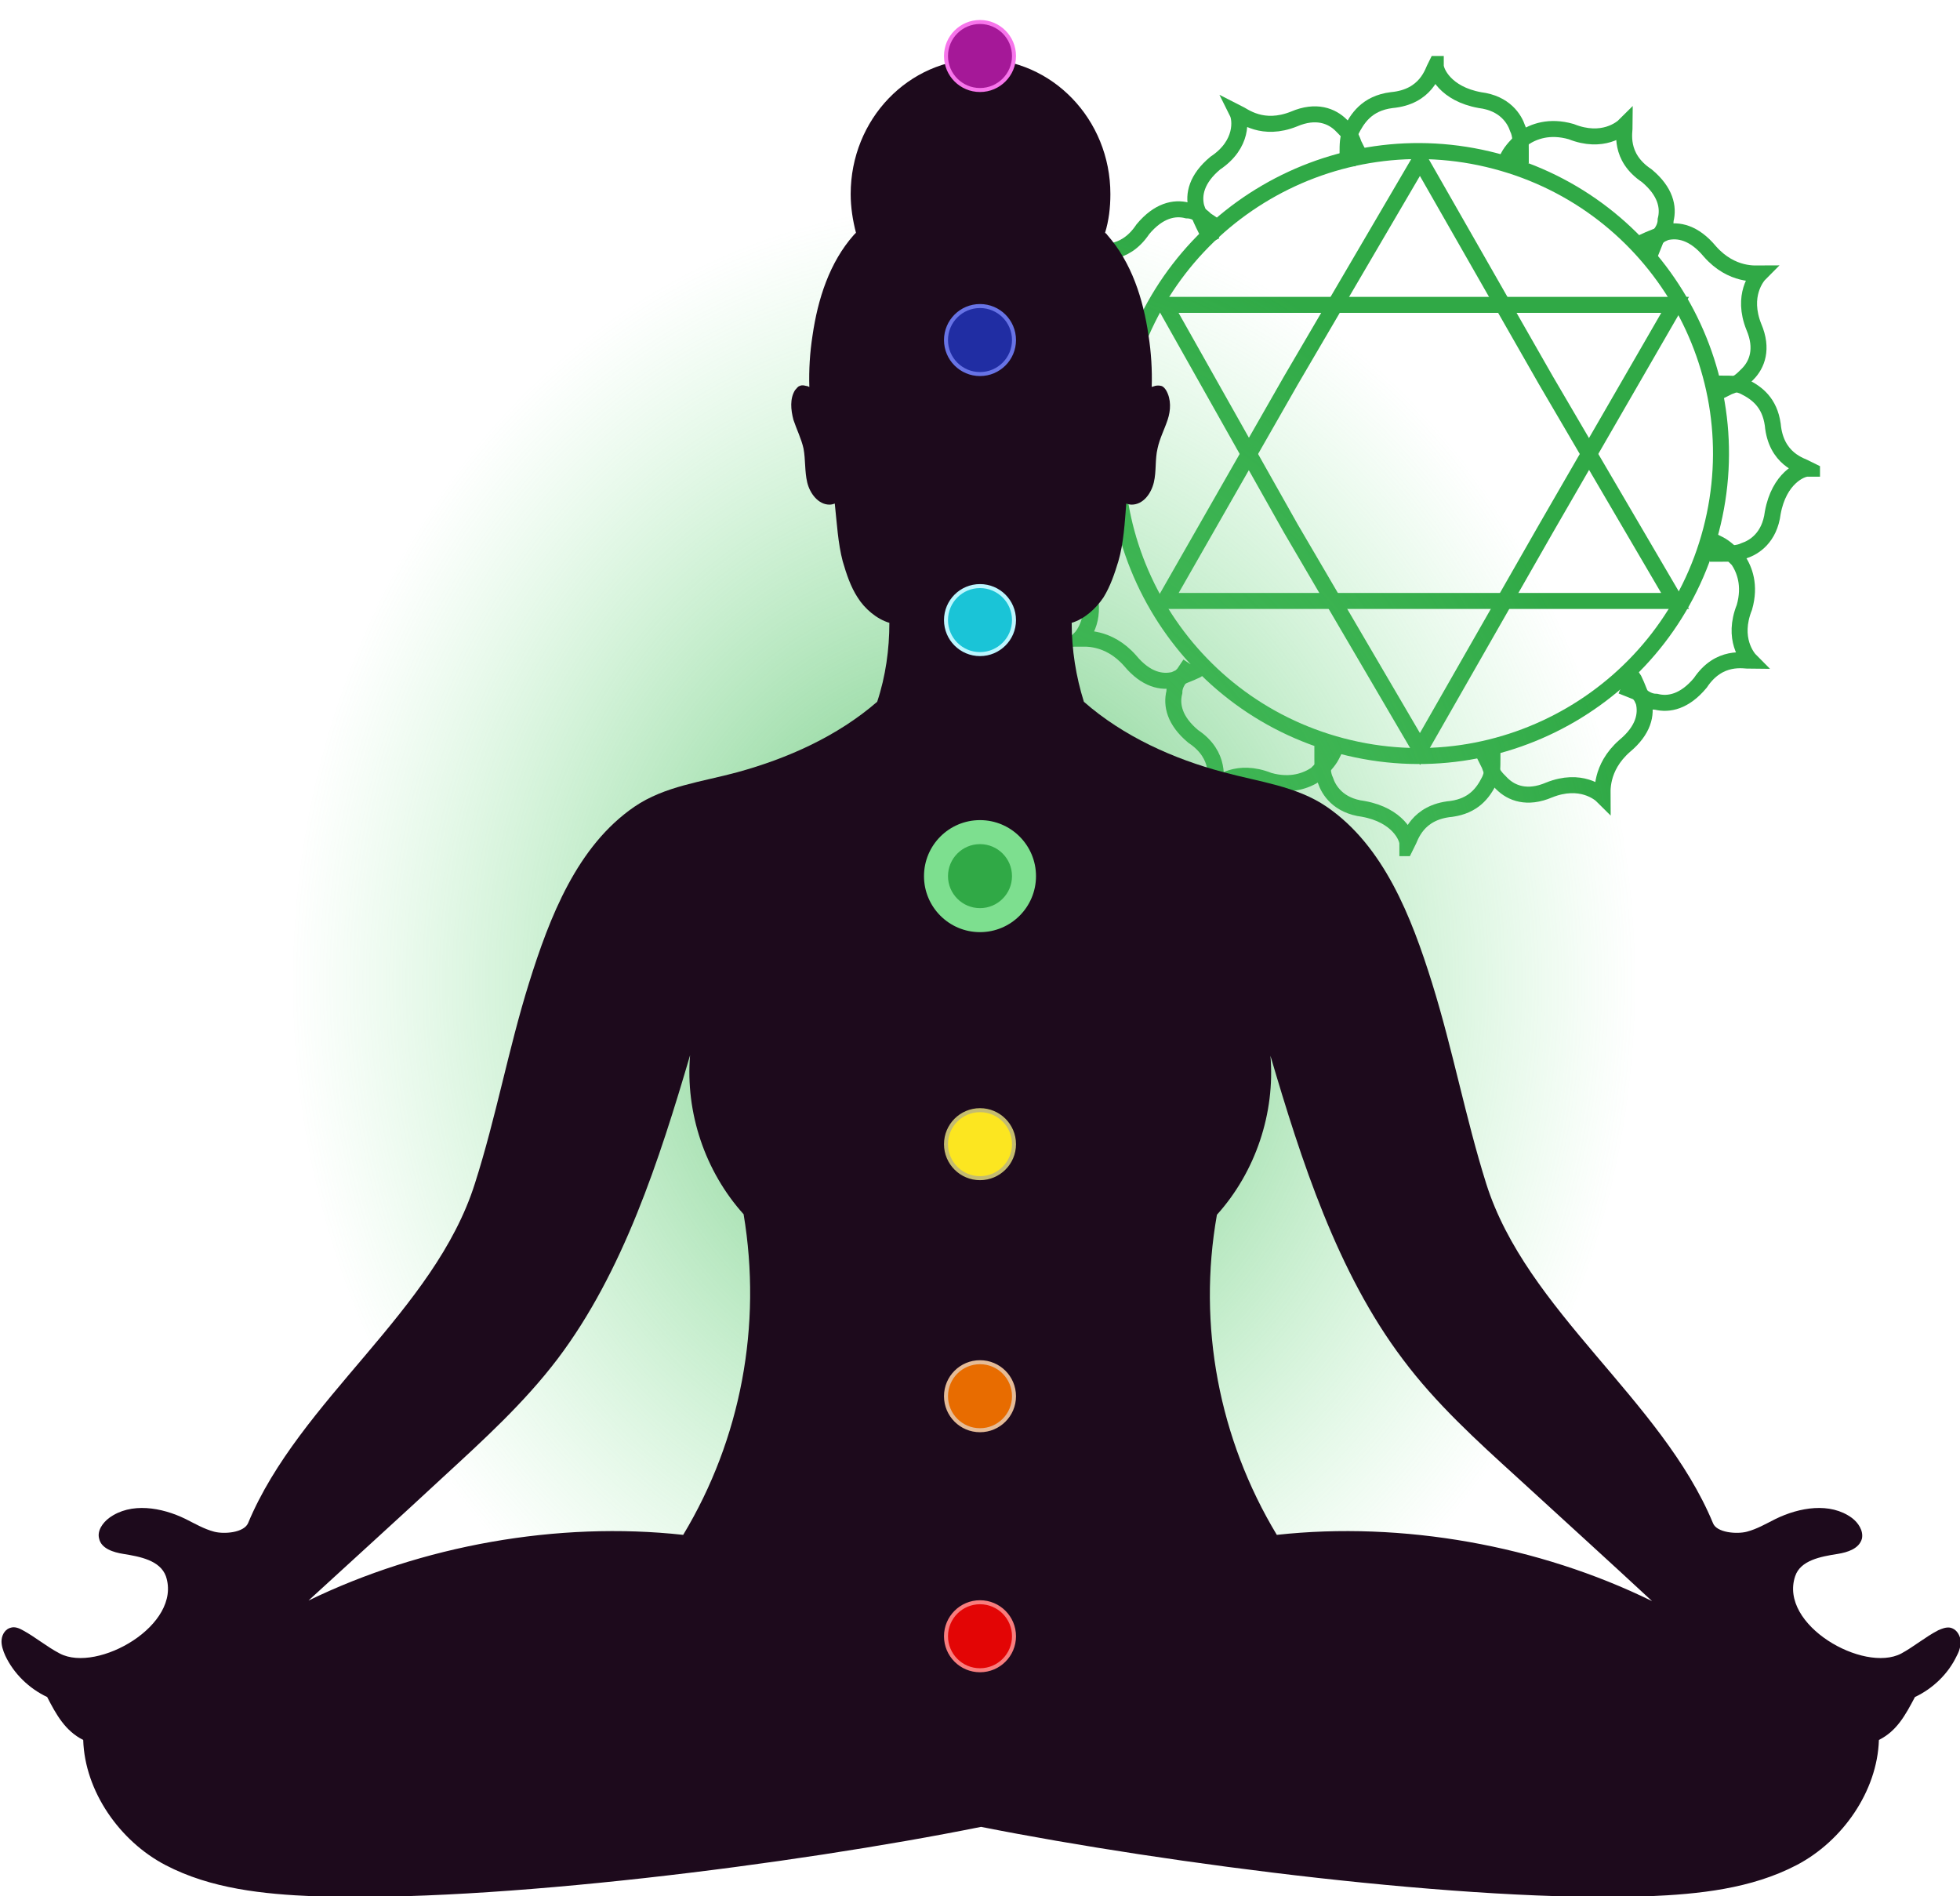 <svg width="490" height="474" viewBox="0 0 490 474" fill="none" xmlns="http://www.w3.org/2000/svg">
<g clip-path="url(#clip0_178_1110)">
<path d="M336.89 41.559V38.409C336.89 36.047 336.89 34.472 337.677 32.898C339.252 29.748 341.614 25.811 347.914 25.024C356.575 24.236 358.15 17.937 358.937 16.362C358.937 17.937 361.299 23.449 369.961 25.024C376.26 25.811 378.622 29.748 379.41 32.11C380.197 33.685 380.197 36.047 380.197 37.622V40.772" stroke="#30A946" stroke-width="4" stroke-miterlimit="10"/>
<path d="M303.032 60.457L301.457 57.307C300.669 55.732 299.882 54.157 299.095 51.795C298.307 48.646 299.095 44.709 303.819 40.772C310.906 36.047 310.118 29.748 309.331 28.173C310.906 28.961 315.63 32.898 323.504 29.748C329.016 27.386 332.953 28.961 335.315 31.323C336.89 32.898 337.677 33.685 338.465 36.047L340.04 39.197" stroke="#30A946" stroke-width="4" stroke-miterlimit="10"/>
<path d="M283.347 93.528L280.197 91.953C278.622 91.165 277.047 89.591 275.473 88.016C273.898 85.653 272.323 81.716 274.685 76.205C277.835 68.331 273.898 63.606 273.11 62.819C274.685 62.819 280.984 64.394 285.709 57.307C289.646 52.583 293.583 51.795 296.732 52.583C298.307 52.583 299.882 53.37 301.457 54.945L303.819 56.52" stroke="#30A946" stroke-width="4" stroke-miterlimit="10"/>
<path d="M282.559 132.11H279.409C277.047 132.11 275.472 132.11 273.898 131.323C270.748 129.748 267.598 127.386 266.811 121.874C266.024 113.213 259.724 111.638 258.15 110.85C259.724 110.85 265.236 108.488 266.811 99.827C266.811 93.528 270.748 90.378 273.898 89.591C275.472 88.803 277.835 88.803 279.409 88.803H282.559" stroke="#30A946" stroke-width="4" stroke-miterlimit="10"/>
<path d="M301.457 165.969L299.095 167.543C297.52 168.331 295.158 169.118 293.583 169.906C290.433 170.693 286.496 169.906 282.559 165.181C277.047 158.882 270.748 159.669 269.961 159.669C270.748 158.882 274.685 154.157 271.535 146.283C269.173 140.772 270.748 136.835 273.11 134.472C274.685 132.898 275.473 132.11 277.835 131.323L280.984 129.748" stroke="#30A946" stroke-width="4" stroke-miterlimit="10"/>
<path d="M334.528 185.654L332.953 188.803C332.165 190.378 330.591 191.953 329.016 193.528C326.654 195.102 322.717 196.677 317.205 195.102C309.331 191.953 304.606 195.89 303.819 196.677C303.819 195.102 305.394 188.803 298.307 184.079C293.583 180.142 292.795 176.205 293.583 173.055C293.583 171.48 294.37 169.906 295.945 168.331L297.52 165.969" stroke="#30A946" stroke-width="4" stroke-miterlimit="10"/>
<path d="M373.11 186.441V189.591C373.11 191.953 373.11 193.528 372.323 195.102C370.748 198.252 368.386 201.402 362.874 202.189C354.213 202.976 352.638 209.276 351.85 210.85C351.85 209.276 349.488 203.764 340.827 202.189C334.528 201.402 332.165 197.465 331.378 195.102C330.591 193.528 330.591 191.165 330.591 189.591V186.441" stroke="#30A946" stroke-width="4" stroke-miterlimit="10"/>
<path d="M406.969 167.543L408.543 169.906C409.331 171.48 410.118 173.843 410.906 175.417C411.693 178.567 410.906 182.504 406.181 186.441C399.882 191.953 400.669 198.252 400.669 199.039C399.882 198.252 395.157 194.315 387.283 197.465C381.772 199.827 377.835 198.252 375.472 195.89C373.898 194.315 373.11 193.528 372.323 191.165L370.748 188.016" stroke="#30A946" stroke-width="4" stroke-miterlimit="10"/>
<path d="M426.654 134.472L429.803 136.047C431.378 136.835 432.953 138.409 434.528 139.984C436.102 142.346 437.677 146.283 436.102 151.795C432.953 159.669 436.89 164.394 437.677 165.181C436.102 165.181 429.803 163.606 425.079 170.693C421.142 175.417 417.205 176.205 414.055 175.417C412.48 175.417 410.906 174.63 409.331 173.055L405.394 171.48" stroke="#30A946" stroke-width="4" stroke-miterlimit="10"/>
<path d="M427.441 95.89H430.591C432.953 95.89 434.528 95.89 436.102 96.677C439.252 98.252 442.402 100.614 443.189 106.126C443.976 114.787 450.276 116.362 451.85 117.15C450.276 117.15 444.764 119.512 443.189 128.173C442.402 134.472 438.465 136.835 436.102 137.622C434.528 138.409 432.165 138.409 430.591 138.409H427.441" stroke="#30A946" stroke-width="4" stroke-miterlimit="10"/>
<path d="M408.543 62.032L410.906 60.457C412.48 59.669 414.843 58.882 416.417 58.094C419.567 57.307 423.504 58.094 427.441 62.819C432.953 69.118 439.252 68.331 440.04 68.331C439.252 69.118 435.315 73.843 438.465 81.717C440.827 87.228 439.252 91.165 436.89 93.528C435.315 95.102 434.528 95.89 432.166 96.677L429.016 98.252" stroke="#30A946" stroke-width="4" stroke-miterlimit="10"/>
<path d="M375.472 42.346L377.047 39.197C377.835 37.622 379.409 36.047 380.984 34.472C383.346 32.898 387.283 31.323 392.795 32.898C400.669 36.047 405.394 32.11 406.181 31.323C406.181 32.898 404.606 39.197 411.693 43.921C416.417 47.858 417.205 51.795 416.417 54.945C416.417 56.52 415.63 58.094 414.055 59.669L412.48 63.606" stroke="#30A946" stroke-width="4" stroke-miterlimit="10"/>
<path d="M427.751 132.577C438.359 92.199 414.226 50.866 373.848 40.258C333.469 29.65 292.137 53.784 281.529 94.162C270.921 134.54 295.054 175.873 335.432 186.481C375.811 197.089 417.143 172.955 427.751 132.577Z" stroke="#30A946" stroke-width="4" stroke-miterlimit="10"/>
<path d="M355 187.228L322.717 132.11L291.22 76.205H355H418.78L386.496 132.11L355 187.228Z" stroke="#30A946" stroke-width="4" stroke-miterlimit="10"/>
<path d="M355 39.984L386.496 95.102L418.78 150.22H355H291.22L322.717 95.102L355 39.984Z" stroke="#30A946" stroke-width="4" stroke-miterlimit="10"/>
</g>
<g filter="url(#filter0_f_178_1110)">
<ellipse cx="241" cy="245.5" rx="168" ry="194.5" fill="url(#paint0_radial_178_1110)" fill-opacity="0.8" style="mix-blend-mode:screen"/>
</g>
<g clip-path="url(#clip1_178_1110)">
<path d="M487.483 406.839C486.422 406.707 485.495 407.104 484.567 407.501C481.255 409.223 478.472 411.608 475.292 413.33C465.884 418.231 444.684 406.177 448.791 393.99C450.116 390.016 455.152 389.088 459.392 388.426C461.909 388.029 464.824 387.101 465.487 384.584C465.884 382.597 464.559 380.61 462.969 379.418C457.537 375.444 449.851 376.769 443.889 379.683C441.504 380.875 439.251 382.2 436.733 382.862C434.216 383.525 429.181 383.127 428.253 380.743C415.4 349.746 381.612 327.756 371.541 295.831C366.374 279.405 363.194 262.317 358.026 245.758C352.858 229.2 345.968 211.449 331.658 201.647C324.105 196.481 314.697 195.421 305.952 193.036C293.364 189.725 280.776 184.029 270.971 175.418C268.983 169.06 267.923 162.436 267.923 155.681C271.103 154.753 274.018 152.104 275.874 149.322C277.596 146.54 278.656 143.361 279.584 140.314C280.909 135.81 281.174 130.777 281.571 125.875C281.969 126.008 282.499 126.14 282.896 126.14C285.811 126.14 287.799 123.358 288.461 120.577C289.124 117.795 288.726 114.881 289.389 112.099C289.919 109.582 291.111 107.33 291.906 104.945C292.702 102.561 292.834 99.779 291.509 97.527C291.244 97.13 290.846 96.6 290.316 96.468C289.786 96.335 289.256 96.335 288.726 96.468C288.461 96.6 288.196 96.6 287.931 96.733C288.064 92.494 287.799 88.122 287.136 83.883C285.811 74.743 282.896 65.603 276.801 58.714C276.669 58.449 276.404 58.317 276.271 58.184C277.199 55.138 277.596 51.959 277.596 48.514C277.596 29.836 263.021 14.735 245.133 14.735C227.112 14.735 212.669 29.836 212.669 48.514C212.669 51.826 213.199 55.138 213.994 58.184C213.862 58.317 213.597 58.582 213.464 58.714C207.369 65.603 204.454 74.743 203.129 83.883C202.466 88.122 202.201 92.494 202.334 96.733C202.069 96.6 201.804 96.468 201.539 96.468C201.009 96.335 200.479 96.203 199.949 96.468C199.419 96.6 199.154 97.13 198.756 97.527C197.431 99.647 197.696 102.429 198.359 104.945C199.154 107.33 200.346 109.714 200.876 112.099C201.406 114.881 201.141 117.795 201.804 120.577C202.466 123.358 204.586 126.14 207.369 126.14C207.899 126.14 208.296 126.008 208.694 125.875C209.224 130.777 209.489 135.81 210.682 140.314C211.609 143.494 212.669 146.673 214.392 149.322C216.114 152.104 219.162 154.753 222.342 155.681C222.342 162.304 221.414 169.06 219.294 175.418C209.356 184.029 196.901 189.592 184.313 193.036C175.568 195.421 166.16 196.481 158.607 201.647C144.297 211.449 137.407 229.2 132.239 245.758C127.071 262.317 124.024 279.273 118.724 295.831C108.653 327.756 74.865 349.878 62.012 380.743C60.952 383.127 56.049 383.525 53.532 382.862C51.014 382.2 48.761 380.875 46.377 379.683C40.414 376.769 32.728 375.444 27.296 379.418C25.706 380.61 24.248 382.597 24.778 384.584C25.308 387.101 28.356 388.029 30.873 388.426C34.981 389.088 40.016 390.016 41.474 393.99C45.581 406.177 24.381 418.231 14.973 413.33C11.66 411.608 8.878 409.223 5.698 407.501C4.77 406.971 3.71 406.574 2.783 406.839C1.458 407.104 0.53 408.429 0.398 409.886C0.265 411.21 0.795 412.668 1.325 413.86C3.445 418.364 7.288 422.073 11.793 424.192C14.046 428.564 16.298 432.67 20.803 434.922C21.201 447.771 29.946 460.223 41.341 466.184C52.737 472.146 65.855 473.47 78.575 474C123.229 475.59 198.491 466.052 245.265 456.647C292.039 465.92 367.301 475.59 411.955 474C424.676 473.47 437.793 472.146 449.189 466.184C460.584 460.223 469.329 447.771 469.727 434.922C474.232 432.67 476.352 428.696 478.737 424.192C483.242 422.073 487.085 418.364 489.205 413.86C489.868 412.668 490.265 411.21 490.133 409.886C489.868 408.429 488.94 407.104 487.483 406.839ZM170.798 383.657C139.394 380.213 105.473 386.307 77.117 400.083C88.38 389.751 99.643 379.551 110.773 369.218C120.844 359.945 131.047 350.673 139.394 339.678C155.825 317.953 164.835 289.87 172.52 263.774C171.328 278.081 176.23 292.784 185.903 303.514C190.541 331.333 185.241 359.681 170.798 383.657ZM319.202 383.657C304.759 359.681 299.327 331.332 304.229 303.647C313.902 292.917 318.805 278.213 317.612 263.907C325.298 290.003 334.308 318.086 350.738 339.81C358.954 350.805 369.156 360.078 379.359 369.351C390.622 379.683 401.885 389.883 413.015 400.216C384.659 386.307 350.606 380.213 319.202 383.657Z" fill="#1D0A1C"/>
</g>
<circle cx="245" cy="85" r="8.5" fill="#202DA3" stroke="#6773E5"/>
<circle cx="245" cy="155" r="8.5" fill="#1AC4D7" stroke="#BCF7FF"/>
<g filter="url(#filter1_f_178_1110)">
<circle cx="245" cy="219" r="14" fill="#7DDF8F"/>
</g>
<circle cx="245" cy="219" r="8.5" fill="#30A946" stroke="#7DDF8F"/>
<circle cx="245" cy="286" r="8.5" fill="#FCE620" stroke="#C4BC6F"/>
<circle cx="245" cy="349" r="8.5" fill="#E86C00" stroke="#E5BB96"/>
<circle cx="245" cy="409" r="8.5" fill="#E30505" stroke="#F87D7D"/>
<circle cx="245" cy="14" r="8.5" fill="#A51898" stroke="#F775EB"/>
<defs>
<filter id="filter0_f_178_1110" x="54.2" y="32.2" width="373.6" height="426.6" filterUnits="userSpaceOnUse" color-interpolation-filters="sRGB">
<feFlood flood-opacity="0" result="BackgroundImageFix"/>
<feBlend mode="normal" in="SourceGraphic" in2="BackgroundImageFix" result="shape"/>
<feGaussianBlur stdDeviation="9.4" result="effect1_foregroundBlur_178_1110"/>
</filter>
<filter id="filter1_f_178_1110" x="221.6" y="195.6" width="46.8" height="46.8" filterUnits="userSpaceOnUse" color-interpolation-filters="sRGB">
<feFlood flood-opacity="0" result="BackgroundImageFix"/>
<feBlend mode="normal" in="SourceGraphic" in2="BackgroundImageFix" result="shape"/>
<feGaussianBlur stdDeviation="4.7" result="effect1_foregroundBlur_178_1110"/>
</filter>
<radialGradient id="paint0_radial_178_1110" cx="0" cy="0" r="1" gradientUnits="userSpaceOnUse" gradientTransform="translate(241 245.5) rotate(90) scale(194.5 168)">
<stop stop-color="#30A946"/>
<stop offset="1" stop-color="#71E386" stop-opacity="0"/>
</radialGradient>
<clipPath id="clip0_178_1110">
<rect width="200" height="200" fill="white" transform="translate(255 14)"/>
</clipPath>
<clipPath id="clip1_178_1110">
<rect width="490" height="459" fill="white" transform="translate(0 15)"/>
</clipPath>
</defs>
</svg>
